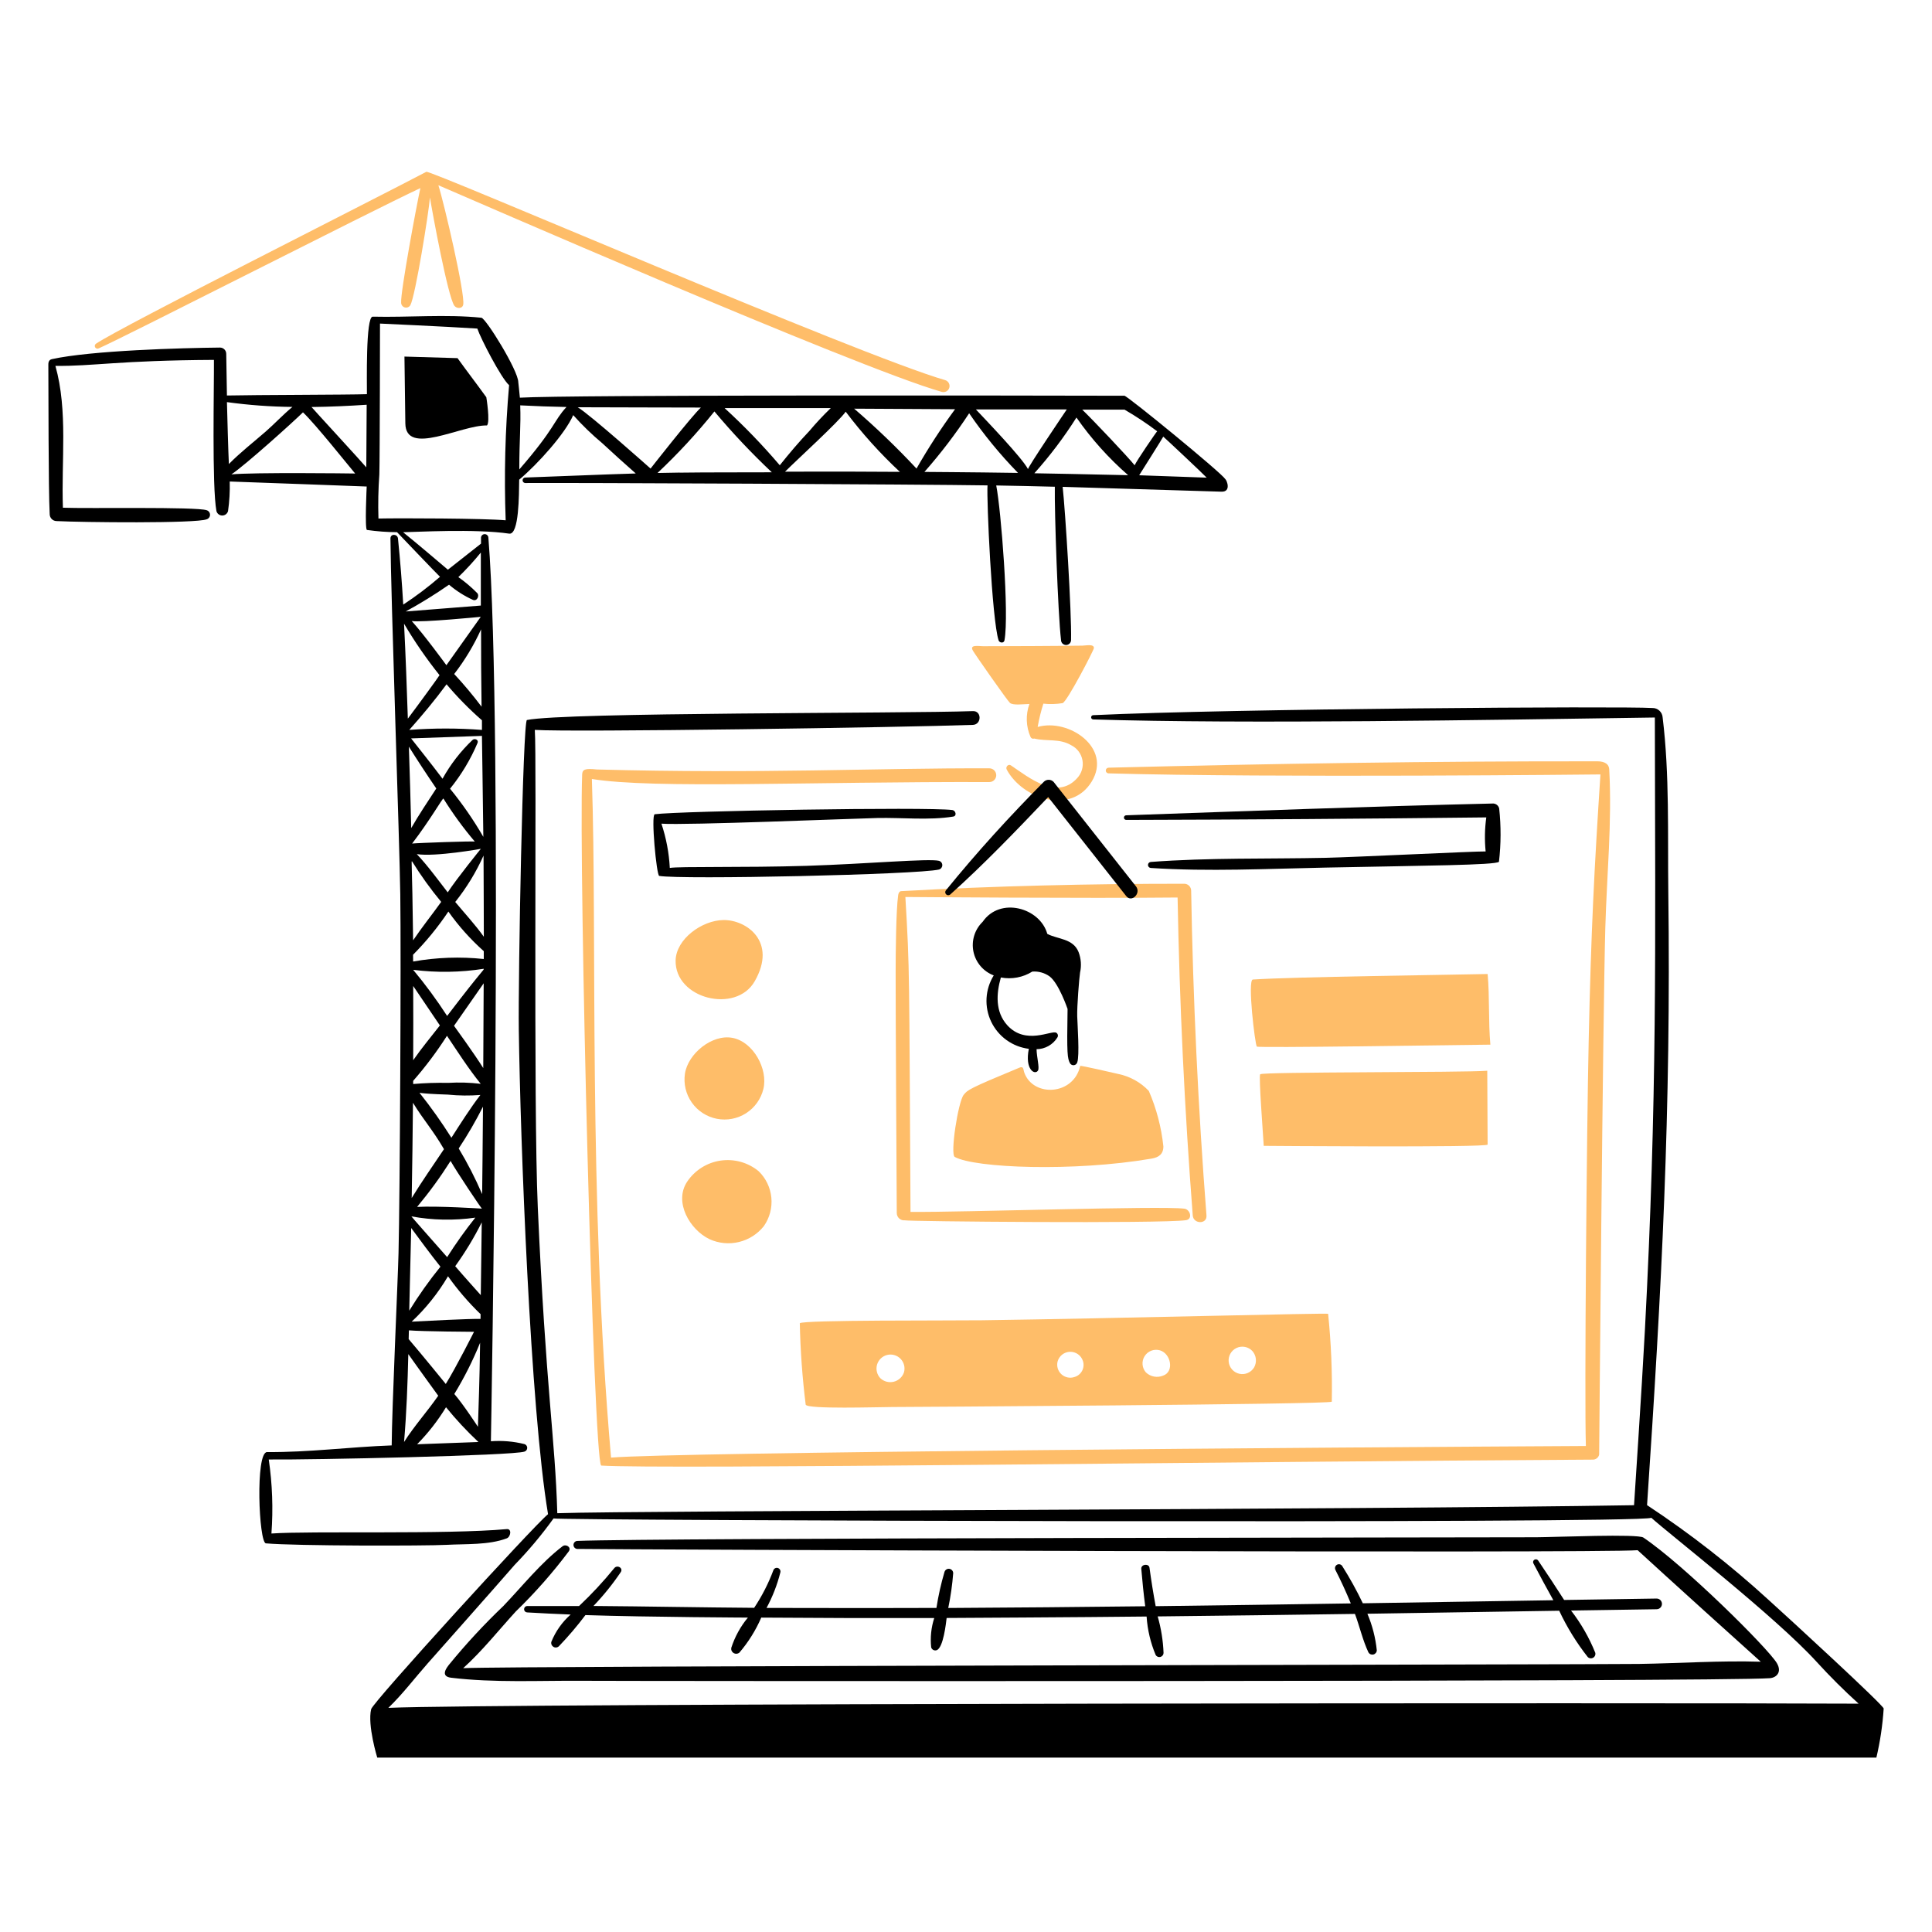 <svg width="457" height="457" viewBox="0 0 457 457" fill="none" xmlns="http://www.w3.org/2000/svg">
<path d="M379.726 219.399C380.078 206.996 381.339 194.387 380.651 181.996C380.551 180.216 378.67 180.092 377.875 180.085C339.332 180.026 300.74 180.632 262.197 181.591C262.026 181.601 261.865 181.676 261.747 181.801C261.63 181.926 261.564 182.091 261.564 182.262C261.564 182.433 261.63 182.598 261.747 182.723C261.865 182.848 262.026 182.923 262.197 182.933C300.74 184.034 378.57 183.186 378.57 183.186C377.132 205.335 376.356 219.778 375.789 246.362C375.332 266.851 374.767 330.66 375.128 342.039C314.491 342.359 160.656 343.493 144.538 344.781C139.106 282.524 141.279 221.268 140.002 184.262C154.612 186.653 191.76 184.854 234.03 184.991C234.461 184.991 234.874 184.82 235.179 184.515C235.483 184.211 235.654 183.798 235.654 183.367C235.654 182.936 235.483 182.523 235.179 182.218C234.874 181.913 234.461 181.742 234.03 181.742C206.756 181.653 180.664 183.072 141.192 182.016C138.352 181.708 137.749 182.016 137.706 183.202C136.883 205.076 140.37 345.453 142.207 346.669C156.262 347.594 292.363 345.714 376.744 345.264C377.096 345.274 377.442 345.162 377.72 344.945C377.998 344.729 378.192 344.422 378.268 344.078C378.268 344.078 379.136 240.09 379.726 219.399Z" fill="#FEBD69"/>
<path d="M280.127 209.045C257.789 209.045 235.419 209.55 213.122 210.796C212.998 210.796 212.569 210.933 212.452 211.774C211.954 215.331 211.858 225.301 211.858 229.997C211.824 236.395 212.126 286.93 212.126 286.93C212.125 287.172 212.176 287.413 212.274 287.635C212.373 287.857 212.516 288.056 212.696 288.219C212.877 288.382 213.089 288.505 213.319 288.581C213.55 288.657 213.794 288.684 214.036 288.659C214.664 288.924 274.618 289.466 280.509 288.63C282.186 288.401 281.558 286.086 280.159 285.904C274.591 285.186 227.698 286.781 215.375 286.667C215.027 228.808 215.219 230.129 214.159 212.176C214.159 212.176 256.937 212.525 278.55 212.299C279.007 237.407 280.203 262.48 282.138 287.519C282.298 289.576 285.543 289.631 285.383 287.519C283.402 261.945 282.194 236.325 281.759 210.656C281.75 210.228 281.575 209.82 281.27 209.519C280.966 209.218 280.555 209.048 280.127 209.045Z" fill="#FEBD69"/>
<path d="M264.528 254.042C263.342 253.747 255.538 251.985 255.509 252.12C254.012 259.092 244.468 259.608 242.308 253.774C242.018 252.986 242.183 252.097 241.122 252.554C229.208 257.497 228.873 257.81 227.947 258.982C226.636 260.648 224.714 273.035 225.84 273.663C230.584 276.291 253.907 277.221 272.402 274.061C274.063 273.777 275.183 273.03 275.189 271.184C274.713 266.656 273.552 262.228 271.744 258.05C269.806 256.006 267.287 254.607 264.528 254.042Z" fill="#FEBD69"/>
<path d="M351.89 230.394C342.75 230.602 306.19 231.052 296.351 231.699C295.023 231.788 296.883 247.212 297.295 247.561C297.706 247.911 341.964 247.216 352.537 247.104C352.039 241.499 352.384 235.938 351.89 230.394Z" fill="#FEBD69"/>
<path d="M298.926 271.042C298.926 271.042 351.885 271.476 351.885 270.741C351.853 264.915 351.825 259.094 351.801 253.276C346.276 253.733 298.435 253.505 298.078 254.113C297.722 254.72 298.755 267.989 298.926 271.042Z" fill="#FEBD69"/>
<path d="M171.133 217.628C166.039 217.69 159.936 222.116 159.813 227.168C159.605 236.276 174.085 239.87 178.52 232.112C183.899 222.726 176.564 217.559 171.133 217.628Z" fill="#FEBD69"/>
<path d="M173.315 245.509C168.423 244.545 162.724 249.275 162.018 253.964C161.66 256.373 162.245 258.826 163.65 260.815C165.056 262.804 167.173 264.174 169.563 264.641C171.953 265.107 174.431 264.635 176.482 263.321C178.532 262.008 179.997 259.954 180.572 257.588C181.712 252.908 178.207 246.471 173.315 245.509Z" fill="#FEBD69"/>
<path d="M167.835 293.12C170.015 294.114 172.465 294.348 174.795 293.787C177.124 293.226 179.198 291.901 180.686 290.024C182.059 288.063 182.688 285.676 182.458 283.293C182.229 280.91 181.156 278.687 179.434 277.024C178.191 276.004 176.748 275.256 175.198 274.826C173.649 274.397 172.026 274.297 170.436 274.531C168.845 274.766 167.321 275.331 165.961 276.19C164.602 277.048 163.437 278.182 162.541 279.517C159.333 284.355 163.199 290.913 167.835 293.12Z" fill="#FEBD69"/>
<path d="M222.806 92.709C223.171 92.802 223.558 92.748 223.884 92.56C224.21 92.371 224.451 92.064 224.554 91.701C224.657 91.339 224.615 90.951 224.437 90.619C224.258 90.287 223.958 90.038 223.599 89.924C203.155 84.035 101.753 40.111 100.842 40.641C87.861 47.482 28.972 77.114 22.74 81.277C22.593 81.362 22.484 81.502 22.44 81.667C22.395 81.832 22.418 82.007 22.503 82.155C22.588 82.303 22.728 82.411 22.892 82.455C23.057 82.5 23.232 82.477 23.38 82.392C30.075 79.422 87.091 50.281 99.436 44.493C98.541 48.533 94.693 69.192 94.887 71.612C94.892 71.865 94.978 72.11 95.134 72.31C95.29 72.51 95.506 72.654 95.751 72.721C95.995 72.788 96.255 72.773 96.49 72.68C96.726 72.587 96.925 72.42 97.058 72.204C98.244 70.088 101.44 50.176 101.701 46.705C102.258 50.229 105.924 70.081 107.459 72.297C107.962 73.029 109.381 73.111 109.575 72.044C110.032 69.505 105.099 48.236 103.693 43.817C108.106 45.686 202.606 86.983 222.806 92.709Z" fill="#FEBD69"/>
<path d="M238.904 166.275C239.624 166.883 242.002 166.563 243.501 166.517C242.585 169.057 242.68 171.851 243.766 174.323C243.834 174.485 243.962 174.615 244.123 174.685C244.285 174.756 244.467 174.762 244.632 174.702H244.673C247.603 175.424 250.603 174.617 253.386 176.279C254.076 176.621 254.676 177.12 255.138 177.736C255.6 178.352 255.911 179.068 256.047 179.826C256.183 180.584 256.14 181.363 255.921 182.102C255.701 182.84 255.312 183.516 254.784 184.077C250 189.365 243.36 183.915 239.123 181.045C238.502 180.625 237.807 181.42 238.127 182.025C241.84 188.981 253.368 192.852 258.235 184.87C263.102 176.889 252.792 169.855 245.45 171.955C245.778 170.091 246.227 168.251 246.796 166.446C248.313 166.606 249.844 166.565 251.35 166.323C252.399 165.996 258.701 153.87 258.749 153.312C258.827 152.245 256.768 152.72 256.064 152.72C254.73 152.773 233.82 152.885 232.529 152.855C231.491 152.855 229.208 152.382 230.157 153.947C230.513 154.617 238.294 165.758 238.904 166.275Z" fill="#FEBD69"/>
<path d="M314.16 310.771C313.971 310.543 263.662 311.866 232.298 312.302C225.107 312.403 189.747 312.19 189.189 313.008C189.321 319.45 189.786 325.88 190.583 332.273C191.07 333.37 207.512 332.831 211.118 332.819C213.225 332.819 314.4 332.221 315.026 331.563C315.156 324.621 314.867 317.678 314.16 310.771ZM213.828 324.63C213.642 325.169 213.324 325.652 212.904 326.037C212.484 326.422 211.974 326.696 211.421 326.834C210.868 326.973 210.29 326.971 209.738 326.83C209.186 326.688 208.678 326.411 208.26 326.024C207.855 325.606 207.569 325.089 207.428 324.525C207.287 323.96 207.297 323.369 207.456 322.81C207.616 322.251 207.921 321.744 208.338 321.34C208.756 320.935 209.273 320.648 209.837 320.507C210.401 320.366 210.993 320.376 211.552 320.535C212.111 320.695 212.618 320.999 213.023 321.417C213.427 321.835 213.714 322.351 213.856 322.915C213.997 323.479 213.988 324.071 213.828 324.63ZM231.16 326.604C232.189 326.601 233.175 326.19 233.901 325.46C234.627 324.731 235.034 323.743 235.033 322.714C235.031 321.685 234.621 320.698 233.893 319.971C233.165 319.244 232.178 318.835 231.148 318.835C230.119 318.835 229.132 319.244 228.404 319.971C227.675 320.698 227.265 321.685 227.264 322.714C227.262 323.743 227.669 324.731 228.396 325.46C229.122 326.19 230.108 326.601 231.137 326.604H231.16ZM254.149 325.722C253.625 325.9 253.064 325.933 252.522 325.819C251.981 325.705 251.481 325.448 251.073 325.074C250.665 324.701 250.365 324.224 250.205 323.695C250.044 323.166 250.028 322.603 250.16 322.066C250.336 321.414 250.719 320.837 251.251 320.42C251.783 320.004 252.436 319.771 253.111 319.757C253.786 319.742 254.448 319.946 254.998 320.339C255.548 320.732 255.955 321.292 256.16 321.936C256.285 322.316 256.332 322.718 256.298 323.117C256.264 323.516 256.15 323.904 255.962 324.258C255.774 324.611 255.517 324.923 255.205 325.175C254.894 325.427 254.534 325.613 254.149 325.722ZM275.119 325.395C274.441 325.673 273.698 325.749 272.979 325.616C272.259 325.482 271.593 325.144 271.061 324.641C270.599 324.119 270.32 323.461 270.264 322.767C270.208 322.072 270.378 321.378 270.75 320.788C271.121 320.199 271.674 319.745 272.325 319.496C272.976 319.247 273.69 319.216 274.36 319.406C276.986 320.165 277.817 324.495 275.114 325.395H275.119ZM296.662 323.433C296.316 324.02 295.794 324.485 295.17 324.759C294.546 325.033 293.851 325.104 293.185 324.962C292.518 324.819 291.913 324.469 291.456 323.963C290.999 323.457 290.713 322.82 290.639 322.142C290.564 321.465 290.706 320.781 291.042 320.188C291.378 319.595 291.893 319.123 292.513 318.839C293.133 318.555 293.827 318.473 294.495 318.606C295.164 318.739 295.774 319.079 296.239 319.578C296.699 320.098 296.987 320.748 297.063 321.438C297.138 322.128 296.998 322.825 296.662 323.433Z" fill="#FEBD69"/>
<path d="M418.5 378.586C409.479 370.313 399.815 362.771 389.599 356.028C393.05 304.764 395.293 262.766 394.626 210.963C394.455 197.323 394.946 183.271 393.287 169.732C393.255 169.106 392.977 168.517 392.514 168.094C392.05 167.672 391.439 167.448 390.813 167.472C383.976 167.015 291.257 167.621 258.602 169.168C258.469 169.168 258.34 169.221 258.245 169.316C258.151 169.41 258.098 169.539 258.098 169.673C258.098 169.807 258.151 169.935 258.245 170.03C258.34 170.124 258.469 170.178 258.602 170.178C294.395 171.295 352.004 170.306 391.441 169.721C391.555 225.139 391.985 259.889 389.087 314.663C388.37 328.373 386.514 355.971 386.519 356.046C320.563 357.139 150.762 357.287 131.824 357.938C131.323 340.2 129.141 329.113 127.21 285.602C126.125 261.176 126.996 179.037 126.504 172.65C135.208 173.244 213.826 172.058 230.134 171.464C232.215 171.386 232.256 168.133 230.134 168.208C213.654 168.802 133.572 168.453 124.642 170.315C123.676 170.516 122.549 231.338 122.72 243.663C123.081 269.561 125.412 332.92 129.635 358.167C126.235 360.909 88.048 402.777 87.794 404.296C86.88 408.078 89.236 415.747 89.236 415.747H443.845C444.74 411.935 445.317 408.055 445.57 404.148C445.648 403.444 422.88 382.525 418.5 378.586ZM101.203 393.422C101.203 393.422 118.34 374.098 121.731 370.165C125.065 366.731 128.142 363.056 130.94 359.172C131.157 359.661 387.943 360.466 390.611 359.024C394.804 362.824 419.965 382.404 429.685 393.07C432.841 396.536 436.163 399.846 439.641 402.99C394.93 402.761 116.999 402.894 91.864 403.981C95.232 400.746 98.147 396.873 101.203 393.422Z" fill="black"/>
<path d="M246.91 184.925C238.803 193.105 231.018 201.647 223.754 210.588C223.639 210.724 223.58 210.899 223.586 211.077C223.593 211.255 223.667 211.425 223.792 211.552C223.917 211.679 224.084 211.755 224.263 211.766C224.441 211.776 224.616 211.719 224.755 211.607C232.869 204.327 240.423 196.439 247.934 188.547C254.09 196.343 260.242 204.145 266.39 211.952C267.681 213.595 269.995 211.301 268.707 209.667L249.204 184.932C248.901 184.627 248.489 184.455 248.059 184.453C247.628 184.452 247.215 184.622 246.91 184.925Z" fill="black"/>
<path d="M255.134 225.216C253.854 221.965 250.194 222.2 247.728 220.9C246.021 214.731 236.568 212.037 232.435 218.053C231.507 218.951 230.822 220.069 230.442 221.304C230.063 222.538 230.001 223.848 230.263 225.112C230.525 226.376 231.103 227.554 231.942 228.535C232.781 229.517 233.854 230.27 235.063 230.726C234.051 232.354 233.466 234.212 233.36 236.126C233.255 238.041 233.633 239.951 234.46 241.681C235.287 243.41 236.536 244.904 238.092 246.025C239.648 247.145 241.461 247.856 243.364 248.092C242.361 253.029 244.838 254.416 245.537 253.208C245.921 252.54 245.226 250.075 245.19 248.181C246.183 248.172 247.158 247.91 248.022 247.42C248.886 246.931 249.612 246.229 250.13 245.382C250.184 245.291 250.219 245.191 250.234 245.087C250.249 244.983 250.244 244.877 250.218 244.775C250.192 244.673 250.146 244.578 250.083 244.494C250.02 244.409 249.941 244.338 249.851 244.285C248.729 243.615 242.628 247.312 238.264 242.512C235.389 239.333 235.654 235.051 236.747 231.215C239.312 231.703 241.968 231.205 244.182 229.821C245.632 229.71 247.074 230.109 248.261 230.949C250.454 232.579 252.525 238.657 252.525 238.657C252.337 249.488 252.486 250.31 253.112 251.524C253.206 251.677 253.342 251.8 253.504 251.878C253.667 251.956 253.848 251.986 254.026 251.964C254.205 251.942 254.373 251.869 254.512 251.755C254.65 251.64 254.753 251.487 254.807 251.316C255.401 249.798 254.867 242.422 254.807 240.375C254.736 238.111 255.283 231.235 255.479 230.051C255.84 228.441 255.72 226.759 255.134 225.216Z" fill="black"/>
<path d="M352.975 190.071C324.104 190.736 295.238 191.851 266.401 192.852C266.256 192.852 266.117 192.909 266.015 193.012C265.913 193.114 265.855 193.253 265.855 193.398C265.855 193.543 265.913 193.682 266.015 193.784C266.117 193.886 266.256 193.944 266.401 193.944C294.793 193.874 323.183 193.676 351.57 193.35C351.2 196.018 351.148 198.722 351.417 201.402C349.079 201.343 320.54 202.755 313.55 202.91C299.803 203.205 285.933 202.851 272.219 203.888C272.037 203.899 271.866 203.978 271.741 204.11C271.616 204.243 271.546 204.418 271.546 204.6C271.546 204.782 271.616 204.957 271.741 205.09C271.866 205.222 272.037 205.302 272.219 205.312C285.929 206.205 299.815 205.495 313.543 205.223C337.142 204.747 353.711 204.645 354.566 203.852C355.057 199.659 355.075 195.424 354.618 191.227C354.533 190.867 354.319 190.55 354.016 190.337C353.714 190.124 353.343 190.029 352.975 190.071Z" fill="black"/>
<path d="M207.512 193.494C213.293 193.361 219.746 194.086 225.468 193.156C226.416 192.996 226.059 191.714 225.271 191.606C219.211 190.829 160.638 191.821 154.879 192.603C153.936 192.733 155.3 207.071 155.928 207.185C161.047 208.115 217.059 206.893 222.129 205.677C222.35 205.611 222.544 205.475 222.681 205.29C222.819 205.104 222.893 204.88 222.893 204.649C222.893 204.418 222.819 204.194 222.681 204.009C222.544 203.823 222.35 203.687 222.129 203.621C219.632 203.027 205.264 204.343 190.779 204.807C175.787 205.264 160.66 204.907 158.437 205.305C158.252 201.741 157.586 198.218 156.456 194.833C162.125 195.249 201.765 193.622 207.512 193.494Z" fill="black"/>
<path d="M145.278 370.961C142.71 374.116 139.937 377.099 136.977 379.89H124.668C124.477 379.905 124.299 379.991 124.17 380.132C124.04 380.272 123.968 380.456 123.968 380.647C123.968 380.838 124.04 381.022 124.17 381.162C124.299 381.302 124.477 381.388 124.668 381.403C128.106 381.609 131.545 381.769 134.984 381.906C132.98 383.675 131.415 385.886 130.414 388.366C130.359 388.591 130.378 388.828 130.468 389.041C130.558 389.255 130.714 389.434 130.914 389.552C131.113 389.67 131.346 389.721 131.576 389.697C131.807 389.673 132.023 389.576 132.194 389.419C134.434 387.086 136.533 384.622 138.478 382.038C153.532 382.537 178.189 382.63 176.905 382.63C175.148 384.749 173.813 387.184 172.972 389.805C172.933 390.042 172.966 390.285 173.068 390.503C173.169 390.72 173.334 390.902 173.541 391.024C173.748 391.146 173.987 391.203 174.226 391.186C174.466 391.169 174.695 391.081 174.883 390.932C177.017 388.44 178.766 385.641 180.07 382.63C193.714 382.735 207.353 382.769 220.987 382.731C220.262 384.967 220.015 387.33 220.263 389.668C220.3 389.796 220.363 389.914 220.446 390.018C220.53 390.121 220.633 390.207 220.749 390.271C220.866 390.335 220.994 390.375 221.126 390.389C221.258 390.403 221.392 390.391 221.52 390.353C223.151 389.878 223.777 383.853 223.921 382.719C223.921 382.719 256.825 382.546 271.221 382.377C271.426 385.513 272.153 388.593 273.373 391.489C273.485 391.673 273.653 391.816 273.853 391.897C274.052 391.978 274.273 391.992 274.481 391.938C274.689 391.883 274.875 391.763 275.009 391.595C275.144 391.427 275.221 391.22 275.229 391.005C275.118 388.075 274.652 385.169 273.842 382.351C289.393 382.182 304.947 381.985 320.504 381.76C321.63 384.767 322.331 387.975 323.702 390.879C323.821 391.074 323.999 391.226 324.211 391.312C324.422 391.398 324.656 391.413 324.877 391.356C325.098 391.299 325.294 391.172 325.438 390.994C325.581 390.817 325.663 390.598 325.672 390.37C325.367 387.391 324.616 384.475 323.447 381.719L368.818 381.006C370.645 384.901 372.91 388.576 375.57 391.958C375.734 392.121 375.947 392.225 376.177 392.256C376.406 392.287 376.64 392.242 376.841 392.128C377.043 392.014 377.202 391.837 377.293 391.624C377.385 391.412 377.405 391.175 377.35 390.95C375.91 387.372 373.982 384.01 371.621 380.96L391.859 380.651C392.195 380.651 392.516 380.518 392.753 380.281C392.99 380.044 393.123 379.723 393.123 379.388C393.123 379.053 392.99 378.731 392.753 378.494C392.516 378.257 392.195 378.124 391.859 378.124L369.985 378.462C367.973 375.31 365.917 372.187 363.816 369.094C363.718 368.968 363.577 368.882 363.421 368.852C363.264 368.822 363.102 368.849 362.964 368.93C362.827 369.01 362.723 369.138 362.672 369.289C362.622 369.44 362.628 369.605 362.689 369.752C364.234 372.7 365.815 375.623 367.433 378.522L322.366 379.244C320.91 376.209 319.281 373.261 317.485 370.415C317.353 370.221 317.154 370.084 316.926 370.031C316.699 369.978 316.459 370.012 316.256 370.127C316.052 370.242 315.899 370.43 315.827 370.652C315.755 370.875 315.77 371.116 315.867 371.329C317.196 373.927 318.414 376.576 319.523 379.276C304.138 379.517 288.752 379.734 273.366 379.927C272.803 376.914 272.317 373.887 271.908 370.849C271.76 369.757 269.875 369.99 269.964 371.098C270.213 374.068 270.515 377.027 270.894 379.95C255.367 380.133 239.836 380.268 224.303 380.354C224.869 377.635 225.26 374.882 225.473 372.112C225.467 371.863 225.373 371.624 225.208 371.438C225.043 371.251 224.817 371.129 224.57 371.093C224.323 371.058 224.072 371.111 223.861 371.243C223.65 371.375 223.492 371.578 223.416 371.815C222.592 374.612 221.953 377.461 221.506 380.343C208.278 380.402 181.32 380.343 181.32 380.343C182.749 377.696 183.845 374.881 184.58 371.964C184.643 371.743 184.616 371.506 184.504 371.305C184.449 371.206 184.375 371.118 184.286 371.048C184.197 370.977 184.094 370.925 183.985 370.893C183.764 370.83 183.527 370.858 183.326 370.969C183.126 371.081 182.978 371.268 182.914 371.489C181.748 374.595 180.23 377.557 178.39 380.318C165.718 380.231 153.047 379.975 140.382 379.879C142.755 377.401 144.913 374.726 146.832 371.882C147.497 370.888 145.966 370.047 145.278 370.961Z" fill="black"/>
<path d="M115.196 100.638C115.987 99.749 115.036 93.966 115.036 93.966C112.605 90.593 110.649 88.084 108.225 84.716L95.671 84.344L95.879 100.14C95.97 108.039 109.066 100.497 115.196 100.638Z" fill="black"/>
<path d="M105.638 365.422C110.187 365.173 115.559 365.504 119.869 363.886C120.801 363.537 121.126 361.578 119.869 361.697C105.691 363.002 73.303 362.095 64.206 362.741C64.635 356.899 64.422 351.027 63.571 345.232C73.749 345.337 121.382 344.318 124.055 343.367C124.245 343.309 124.412 343.191 124.53 343.031C124.648 342.871 124.712 342.677 124.712 342.478C124.712 342.279 124.648 342.086 124.53 341.926C124.412 341.766 124.245 341.648 124.055 341.589C121.462 340.945 118.782 340.719 116.117 340.92C116.135 340.691 119.147 172.104 115.523 127.174C115.511 126.95 115.415 126.74 115.252 126.586C115.09 126.432 114.875 126.346 114.651 126.346C114.427 126.346 114.212 126.432 114.05 126.586C113.888 126.74 113.791 126.95 113.779 127.174V128.591L105.946 134.76C105.946 134.76 98.091 128.065 95.351 125.894C98.221 125.86 112.367 125.035 120.438 126.228C122.81 126.582 122.753 116.942 122.81 113.466C127.245 109.733 133.712 102.523 135.59 98.191C137.73 100.586 140.043 102.822 142.509 104.882C145.106 107.29 147.732 109.662 150.385 111.997C141.656 112.26 132.946 112.657 124.21 112.959C124.048 112.973 123.896 113.047 123.786 113.167C123.675 113.287 123.614 113.445 123.614 113.608C123.614 113.771 123.675 113.929 123.786 114.049C123.896 114.169 124.048 114.243 124.21 114.257C134.932 114.168 218.597 114.57 233.591 114.814C233.344 118.013 234.622 146.576 236.207 151.461C236.409 152.083 237.457 152.231 237.599 151.461C238.742 145.443 236.788 120.543 235.65 114.833C240.27 114.915 244.891 115.015 249.513 115.134C249.406 120.893 250.237 145.127 250.978 151.384C250.978 151.698 251.103 152 251.325 152.222C251.547 152.445 251.849 152.569 252.164 152.569C252.478 152.569 252.78 152.445 253.002 152.222C253.225 152 253.35 151.698 253.35 151.384C253.505 144.89 251.979 120.685 251.364 115.159L288.911 116.302C291.283 116.38 290.22 113.633 289.841 113.331C288.792 111.714 266.655 93.61 265.974 93.61C242.03 93.555 134.683 93.381 122.972 94.067C122.883 92.881 122.597 90.509 122.597 90.411C122.597 87.646 114.924 75.27 113.869 75.158C105.467 74.292 96.63 75.11 88.162 74.905C86.462 74.861 86.812 90.913 86.791 93.239C82.639 93.392 60.26 93.399 53.679 93.552L53.513 83.686C53.511 83.3 53.359 82.93 53.089 82.655C52.819 82.38 52.452 82.222 52.066 82.214C43.029 82.301 21.555 82.9 12.252 84.956C11.862 85.045 11.423 85.336 11.434 86.227C11.482 92.113 11.434 115.722 11.754 121.644C11.763 122.067 11.934 122.47 12.232 122.77C12.529 123.07 12.931 123.244 13.354 123.255C19.402 123.571 46.34 123.849 48.885 122.835C49.115 122.764 49.316 122.622 49.459 122.429C49.602 122.236 49.679 122.002 49.679 121.762C49.679 121.522 49.602 121.288 49.459 121.095C49.316 120.902 49.115 120.759 48.885 120.689C46.425 119.835 20.421 120.333 14.882 120.095C14.473 109.095 16.109 97.183 13.105 86.544C22.05 86.654 27.987 85.249 50.604 85.132C50.663 90.986 50.106 115.091 51.198 120.902C51.282 121.201 51.461 121.465 51.708 121.652C51.956 121.84 52.258 121.942 52.569 121.942C52.88 121.942 53.182 121.84 53.429 121.652C53.677 121.465 53.856 121.201 53.94 120.902C54.271 118.583 54.406 116.24 54.342 113.898C59.84 114.076 86.739 115.084 86.739 115.084C86.739 115.084 86.252 125.218 86.803 125.355C89.159 125.697 91.537 125.873 93.918 125.883C93.918 125.883 103.572 135.994 104.082 136.437C101.332 138.821 98.426 141.018 95.383 143.014C95.082 137.791 94.666 132.575 94.138 127.37C94.026 126.274 92.36 126.185 92.36 127.37C92.454 141.254 94.512 199.193 94.684 211.575C94.892 226.322 94.595 283.194 94.268 296.412C94.119 302.628 92.703 333.178 92.65 341.9C82.806 342.256 73.029 343.561 63.174 343.477C60.363 343.477 61.222 364.901 62.89 365.068C69.887 365.705 100.794 365.687 105.638 365.422ZM160.786 111.787C159.039 111.81 157.287 111.841 155.531 111.88C160.349 107.347 164.846 102.482 168.987 97.323C173.228 102.383 177.763 107.19 182.567 111.718C175.568 111.762 167.715 111.702 160.75 111.803L160.786 111.787ZM185.693 111.579C188.385 108.873 198.441 99.72 200.043 97.382C203.892 102.489 208.18 107.251 212.857 111.613C197.918 111.508 184.816 111.579 185.693 111.579ZM218.668 111.627C222.519 107.261 226.055 102.626 229.247 97.757C232.683 102.786 236.55 107.505 240.805 111.862C229.496 111.686 217.669 111.627 218.675 111.627H218.668ZM243.177 110.985C241.849 108.359 233.047 99.201 230.838 96.845H252.344C252.175 97.085 242.786 110.985 243.177 110.985ZM216.794 110.836C212.139 105.85 207.216 101.121 202.047 96.669C209.997 96.724 217.951 96.767 225.909 96.799C222.606 101.301 219.564 105.988 216.794 110.836ZM244.671 111.947C248.351 107.838 251.681 103.428 254.627 98.765C258.131 103.792 262.238 108.373 266.854 112.404C259.789 112.219 244.662 111.947 244.662 111.947H244.671ZM285.44 112.984C280.143 112.806 269.463 112.42 269.463 112.42C269.463 112.42 275.151 103.419 275.162 103.28C275.823 103.84 284.595 112.082 285.431 112.984H285.44ZM273.727 102.016C273.586 102.064 268.776 109.1 268.392 110.062C266.884 108.154 258.518 99.322 255.991 96.893H265.995C268.671 98.442 271.25 100.152 273.718 102.014L273.727 102.016ZM196.51 96.534C194.724 98.253 193.03 100.064 191.435 101.961C188.961 104.557 186.692 107.256 184.45 110.055C180.383 105.284 176.026 100.768 171.403 96.534H196.51ZM165.793 96.406C163.677 98.321 153.886 110.836 153.886 110.836C153.886 110.836 139.566 98.058 136.655 96.333C139.966 96.354 166.129 96.406 165.793 96.406ZM133.997 96.274C130.885 99.633 131.431 101.141 122.837 111.04C122.837 103.773 123.239 100.702 123.052 95.883C126.693 96.074 130.342 96.204 133.999 96.274H133.997ZM112.907 77.72C113.718 80.121 118.569 89.501 120.424 91.11C119.493 101.736 119.222 112.41 119.613 123.07C114.531 122.613 94.595 122.542 89.52 122.654C89.41 119.171 89.481 115.684 89.732 112.207C89.851 107.914 89.885 76.538 89.885 76.538C89.885 76.538 105.25 77.233 112.907 77.72ZM86.645 110.546C85.96 109.675 73.664 96.315 73.689 96.278C78.07 96.226 82.441 96.025 86.734 95.739C86.734 96.909 86.645 110.546 86.645 110.546ZM69.169 96.256C66.953 98.084 64.89 100.3 62.879 102.055C59.997 104.568 56.842 107.013 54.139 109.765C54.013 107.393 53.734 97.668 53.682 95.118C58.815 95.825 63.988 96.205 69.169 96.256ZM54.737 112.212C58.135 109.927 69.224 99.932 71.667 97.537C74.637 100.341 82.653 110.423 84.006 112.006C82.507 111.976 60.08 111.709 54.737 112.212ZM113.72 145.906L105.59 157.35C105.59 157.35 100.335 150.134 97.389 146.903C99.749 147.282 113.72 145.906 113.72 145.906ZM105.905 211.081C103.534 208.033 101.226 204.83 98.593 202.037C103.04 202.723 113.738 200.785 113.738 200.785C113.738 200.785 108.122 207.688 105.905 211.081ZM114.36 198.004C112.036 193.986 109.393 190.161 106.456 186.566C109.131 183.268 111.326 179.61 112.977 175.698C113.222 174.981 112.308 174.588 111.791 175.013C108.963 177.693 106.563 180.793 104.676 184.203C102.391 181.143 97.241 174.663 97.241 174.663L113.999 174.069C113.999 174.069 114.241 190.027 114.33 198.014L114.36 198.004ZM104.882 188.885C107.109 192.459 109.594 195.866 112.317 199.078C111.949 198.916 98.781 199.389 97.487 199.535C101.733 193.981 104.614 188.885 104.882 188.885ZM97.462 203.737C99.54 207.091 101.844 210.297 104.361 213.334C102.195 216.369 99.807 219.323 97.718 222.429C97.483 203.18 97.231 203.744 97.46 203.744L97.462 203.737ZM113.96 167.228C111.923 164.517 109.745 161.915 107.436 159.431C109.958 156.169 112.091 152.625 113.793 148.87C113.781 154.992 113.821 161.114 113.912 167.235L113.96 167.228ZM114.001 170.372V172.657C108.277 172.221 102.528 172.221 96.804 172.657C99.907 169.17 102.859 165.626 105.629 161.865C108.2 164.91 110.998 167.756 113.999 170.379L114.001 170.372ZM96.473 169.981C96.217 162.502 95.957 155.014 95.573 147.529C98.078 151.782 100.883 155.851 103.968 159.706C103.696 160.19 98.868 166.821 96.471 169.988L96.473 169.981ZM103.202 186.506C101.194 189.584 99.105 192.676 97.273 195.875C97.12 189.449 96.934 183.031 96.715 176.619C98.808 179.951 100.97 183.249 103.2 186.513L103.202 186.506ZM97.704 225.84C100.808 222.708 103.605 219.286 106.058 215.622C108.485 219.053 111.294 222.196 114.433 224.99V226.846C108.863 226.26 103.237 226.46 97.723 227.44C97.71 226.907 97.704 226.374 97.704 225.84ZM107.683 213.353C110.366 209.992 112.616 206.307 114.378 202.385C114.415 206.82 114.444 221.579 114.444 221.579C112.386 218.7 109.932 216.056 107.683 213.353ZM114.426 229.16C114.406 229.636 114.623 228.703 105.764 240.313C103.307 236.52 100.626 232.876 97.734 229.403C103.282 230.106 108.901 230.024 114.426 229.16ZM105.727 245.011C108.289 248.83 110.809 252.78 113.709 256.372C111.163 256.065 108.595 255.989 106.036 256.144C103.266 256.089 100.495 256.18 97.734 256.416V255.664C100.663 252.32 103.335 248.759 105.727 245.011ZM113.039 337.481C113.039 337.481 109.564 332.143 107.466 329.737C109.826 325.869 111.866 321.815 113.565 317.615C113.482 321.753 113.501 324.326 113.051 337.481H113.039ZM113.656 311.983C111.236 311.898 100.367 312.474 97.378 312.629C100.74 309.478 103.634 305.861 105.972 301.89C108.255 305.112 110.836 308.114 113.679 310.856C113.667 311.121 113.667 312.213 113.667 311.983H113.656ZM113.994 285.89C113.994 285.89 103.586 285.221 98.66 285.488C101.535 282.039 104.181 278.406 106.582 274.611C107.898 276.983 114.006 286.121 114.006 285.89H113.994ZM97.254 290.46C99.526 293.543 101.797 296.63 104.18 299.628C101.5 302.934 99.037 306.41 96.804 310.033L97.266 290.451L97.254 290.46ZM105.994 258.927C108.533 259.18 111.088 259.206 113.631 259.005C111.154 262.236 108.983 265.698 106.776 269.125C104.47 265.471 101.968 261.944 99.281 258.559C99.288 258.326 98.255 258.676 106.006 258.923L105.994 258.927ZM105.01 271.835C102.455 275.672 99.786 279.444 97.385 283.381C97.519 275.87 97.618 268.359 97.682 260.849C100.207 264.982 102.336 267.215 105.021 271.83L105.01 271.835ZM105.764 297.358C102.969 294.185 97.309 287.793 97.309 287.727C102.3 288.643 107.406 288.743 112.429 288.024C110.049 291.015 107.828 294.13 105.775 297.354L105.764 297.358ZM114.035 282.433C112.437 278.721 110.589 275.121 108.503 271.659C110.61 268.477 112.529 265.175 114.25 261.77C114.207 268.659 114.047 282.426 114.047 282.426L114.035 282.433ZM96.708 314.686C99.907 314.958 112.125 315.028 112.125 315.028C112.125 315.028 107.916 323.396 105.448 327.367C105.355 327.253 99.56 320.131 96.667 316.758C96.697 316.068 96.72 314.681 96.72 314.681L96.708 314.686ZM103.652 330.162C101.073 333.887 98.001 337.271 95.575 341.096C96.169 334.193 96.418 327.244 96.585 320.302C98.605 323.19 103.355 329.726 103.664 330.157L103.652 330.162ZM98.664 341.635C101.273 338.987 103.568 336.046 105.503 332.872C107.868 335.785 110.43 338.534 113.169 341.098C113.169 341.098 102.348 341.512 98.676 341.63L98.664 341.635ZM113.953 289.121L113.725 306.352C113.725 306.352 109.557 301.716 107.676 299.511C110.048 296.221 112.151 292.745 113.965 289.117L113.953 289.121ZM107.395 242.644L114.41 232.59C114.41 232.59 114.351 245.957 114.31 252.646C112.15 249.191 107.395 242.644 107.395 242.644ZM112.852 140.26C111.49 138.879 110.006 137.624 108.417 136.513C110.305 134.683 112.082 132.743 113.738 130.702V143.238L95.97 144.641C99.497 142.713 102.918 140.599 106.218 138.306C107.924 139.764 109.828 140.973 111.871 141.899C112.843 142.301 113.489 140.9 112.861 140.26H112.852ZM97.73 233.216C98.324 234.064 102.51 240.3 104.052 242.562C101.982 245.224 99.711 247.934 97.737 250.788C97.765 244.917 97.766 239.06 97.739 233.216H97.73Z" fill="black"/>
<path d="M106.709 396.854C116.976 398.093 127.464 397.501 137.785 397.579C147.725 397.654 407.123 397.846 418.639 396.962C420.193 396.843 421.569 395.545 420.305 393.404C418.249 389.915 398.383 370.207 388.729 363.699C387.376 362.785 368.353 363.592 363.39 363.628C355.434 363.683 154.555 363.752 136.51 364.494C136.276 364.517 136.058 364.627 135.899 364.802C135.741 364.977 135.653 365.204 135.653 365.44C135.653 365.676 135.741 365.904 135.899 366.079C136.058 366.253 136.276 366.363 136.51 366.386C145.433 366.535 378.394 367.462 387.371 366.688C392.547 371.468 414.563 391.38 416.491 393.07C406.91 392.767 397.233 393.45 387.65 393.591C377.713 393.744 120.209 394.037 109.566 394.592C114.042 390.561 117.986 385.573 122.019 381.168C126.566 376.761 130.759 372.002 134.559 366.937C135.206 365.959 133.873 365.157 133.071 365.751C127.907 369.699 123.584 375.167 119.09 379.863C114.492 384.249 110.172 388.917 106.156 393.84C105.816 394.3 103.954 396.523 106.709 396.854Z" fill="black"/>
</svg>
